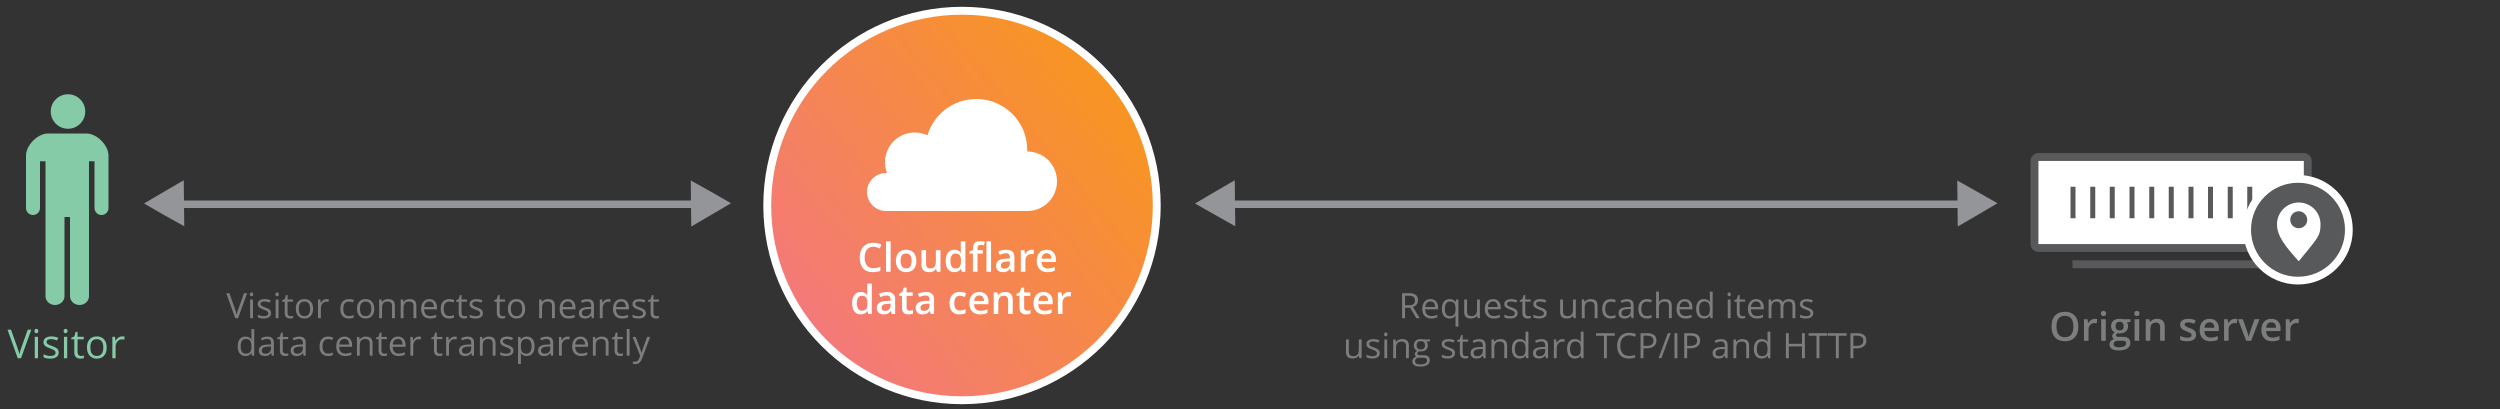 <svg xmlns="http://www.w3.org/2000/svg" xmlns:xlink="http://www.w3.org/1999/xlink" viewBox="0 0 1000 163.6"><rect x="0" y="0" width="1000" height="163.6" fill="#333333" stroke="none"/><path fill="#939598" d="M276.4 81.4l-.1-9.2 8.1 4.5 8 4.6-8 4.7-7.9 4.6z"/><path fill="none" stroke="#939598" stroke-width="3" stroke-miterlimit="10" d="M487.1 81.7h302.1"/><path fill="#939598" d="M783 81.4l-.1-9.2 8 4.5 8.1 4.6-8 4.7-7.9 4.6zM494 81.3l.1 9.2-8-4.5-8.1-4.6 8-4.7 7.9-4.6z"/><g stroke="#58595b" stroke-miterlimit="10"><path d="M921.6 99.2H815.3c-.8 0-1.5-.7-1.5-1.5V64.3c0-.8.7-1.5 1.5-1.5h106.3c.8 0 1.5.7 1.5 1.5v33.4c0 .8-.7 1.5-1.5 1.5z" fill="#fff" stroke-width="3.149"/><g fill="none" stroke-width="2"><path d="M860.7 74.7v12.6M868.5 74.7v12.6M876.4 74.7v12.6M884.2 74.7v12.6M829.2 74.7v12.6M837.1 74.7v12.6M844.9 74.7v12.6M852.8 74.7v12.6M892.1 74.7v12.6M899.9 74.7v12.6M907.8 74.7v12.6"/></g><path fill="none" stroke-width="3.149" d="M829 105.7h78.7"/></g><circle cx="919.2" cy="91.9" r="21.9" fill="#fff"/><circle cx="919.2" cy="91.9" r="18.8" fill="#58595b"/><defs><path id="a" d="M910.8 81h17.4v23.5h-17.4z"/></defs><clipPath id="b"><use xlink:href="#a" overflow="visible"/></clipPath><path d="M919.5 81c-4.8 0-8.7 3.9-8.7 8.7s3.4 8.9 8.7 14.8c7.7-9.5 8.7-10 8.7-14.8s-3.9-8.7-8.7-8.7" clip-path="url(#b)" fill="#fff"/><defs><path id="c" d="M910.8 81h17.4v23.5h-17.4z"/></defs><clipPath id="d"><use xlink:href="#c" overflow="visible"/></clipPath><path d="M922.9 87.9c0 1.9-1.5 3.4-3.4 3.4s-3.4-1.5-3.4-3.4 1.5-3.4 3.4-3.4c1.8 0 3.4 1.6 3.4 3.4" clip-path="url(#d)" fill="#58595b"/><path fill="#939598" d="M73.6 81.3l.1 9.2-8.1-4.5-8-4.6 8-4.7 7.9-4.6z"/><g fill="#7c7d7d"><path d="M831.318 130.603c0 1.859-.465 3.305-1.395 4.336s-2.246 1.547-3.949 1.547c-1.725 0-3.049-.512-3.973-1.535-.925-1.023-1.387-2.478-1.387-4.363s.465-3.333 1.395-4.344 2.256-1.516 3.98-1.516c1.697 0 3.01.513 3.938 1.539.927 1.026 1.391 2.471 1.391 4.336zm-8.718 0c0 1.406.283 2.473.852 3.199.567.727 1.408 1.09 2.523 1.09 1.109 0 1.946-.359 2.512-1.078.564-.719.848-1.789.848-3.211 0-1.401-.28-2.464-.84-3.188-.561-.724-1.395-1.086-2.504-1.086-1.12 0-1.965.362-2.535 1.086s-.856 1.786-.856 3.188zM837.959 127.532c.369 0 .674.026.914.078l-.18 1.711a3.498 3.498 0 0 0-.812-.094c-.734 0-1.33.239-1.785.719-.456.479-.684 1.102-.684 1.867v4.516h-1.836v-8.641h1.438l.242 1.523h.094c.286-.516.66-.925 1.121-1.227s.957-.452 1.488-.452zM840.365 125.399c0-.328.09-.581.27-.758s.436-.266.77-.266c.322 0 .574.089.754.266s.27.43.27.758c0 .312-.09.559-.27.738s-.432.27-.754.27c-.334 0-.59-.09-.77-.27s-.27-.425-.27-.738zm1.946 10.93h-1.836v-8.641h1.836v8.641zM852.232 127.688v1.008l-1.477.273c.135.183.247.406.336.672.088.266.133.547.133.844 0 .891-.308 1.591-.922 2.102-.615.511-1.461.766-2.539.766a4.18 4.18 0 0 1-.75-.062c-.396.245-.594.531-.594.859 0 .198.092.347.277.445.185.099.524.148 1.02.148h1.508c.953 0 1.677.203 2.172.609.494.406.742.992.742 1.758 0 .979-.404 1.734-1.211 2.266-.808.531-1.975.797-3.5.797-1.178 0-2.076-.208-2.695-.625-.62-.417-.93-1.011-.93-1.781 0-.531.168-.978.504-1.34s.806-.613 1.41-.754a1.37 1.37 0 0 1-.605-.504 1.27 1.27 0 0 1-.238-.73c0-.323.091-.597.273-.82.182-.224.453-.445.812-.664a2.403 2.403 0 0 1-1.09-.941c-.279-.435-.418-.944-.418-1.527 0-.938.295-1.664.887-2.18.591-.516 1.434-.773 2.527-.773.244 0 .501.017.77.051.268.034.47.069.605.105h2.993v-.002zm-6.789 9.985c0 .396.178.7.535.914.356.214.857.32 1.504.32 1 0 1.744-.144 2.234-.43.489-.286.734-.667.734-1.141 0-.375-.135-.642-.402-.801-.269-.159-.768-.238-1.496-.238h-1.391c-.526 0-.944.124-1.254.371-.309.248-.464.583-.464 1.005zm.789-7.188c0 .542.139.958.418 1.25.278.292.678.438 1.199.438 1.062 0 1.594-.567 1.594-1.703 0-.562-.132-.996-.395-1.301-.264-.305-.663-.457-1.199-.457-.531 0-.934.151-1.207.453s-.41.742-.41 1.32zM853.725 125.399c0-.328.09-.581.27-.758s.436-.266.77-.266c.322 0 .574.089.754.266s.27.43.27.758c0 .312-.09.559-.27.738s-.432.27-.754.27c-.334 0-.59-.09-.77-.27s-.27-.425-.27-.738zm1.945 10.93h-1.836v-8.641h1.836v8.641zM865.896 136.329h-1.844v-5.312c0-.667-.135-1.164-.402-1.492-.269-.328-.694-.492-1.277-.492-.776 0-1.344.229-1.703.688s-.539 1.227-.539 2.305v4.305h-1.836v-8.641h1.438l.258 1.133h.094c.26-.411.63-.729 1.109-.953s1.01-.336 1.594-.336c2.072 0 3.109 1.055 3.109 3.164v5.631h-.001zM878.412 133.868c0 .844-.308 1.491-.922 1.941-.615.45-1.495.676-2.641.676-1.151 0-2.076-.175-2.773-.523v-1.586c1.016.469 1.961.703 2.836.703 1.13 0 1.695-.341 1.695-1.023 0-.219-.062-.401-.188-.547s-.331-.297-.617-.453a10.846 10.846 0 0 0-1.195-.531c-.995-.386-1.668-.771-2.02-1.156s-.527-.886-.527-1.5c0-.739.298-1.313.895-1.723.596-.409 1.407-.613 2.434-.613 1.016 0 1.977.206 2.883.617l-.594 1.383c-.933-.386-1.717-.578-2.352-.578-.969 0-1.453.276-1.453.828 0 .271.126.5.379.688.252.188.803.445 1.652.773.713.276 1.231.528 1.555.758.322.229.562.493.719.793s.234.656.234 1.073zM884.17 136.485c-1.344 0-2.395-.392-3.152-1.176s-1.137-1.863-1.137-3.238c0-1.411.352-2.521 1.055-3.328s1.669-1.211 2.898-1.211c1.141 0 2.041.347 2.703 1.039.661.692.992 1.646.992 2.859v.992h-5.758c.025.839.252 1.483.68 1.934.427.45 1.028.676 1.805.676.51 0 .985-.048 1.426-.145a7.631 7.631 0 0 0 1.418-.48v1.492a5.64 5.64 0 0 1-1.359.453 8.32 8.32 0 0 1-1.571.133zm-.336-7.562c-.584 0-1.051.185-1.402.555s-.562.909-.629 1.617h3.922c-.011-.714-.183-1.254-.516-1.621-.334-.368-.792-.551-1.375-.551zM893.998 127.532c.369 0 .674.026.914.078l-.18 1.711a3.498 3.498 0 0 0-.812-.094c-.734 0-1.33.239-1.785.719-.456.479-.684 1.102-.684 1.867v4.516h-1.836v-8.641h1.438l.242 1.523h.094c.286-.516.66-.925 1.121-1.227s.957-.452 1.488-.452zM898.482 136.329l-3.281-8.641h1.938l1.758 5.023c.302.844.484 1.526.547 2.047h.062c.047-.375.229-1.058.547-2.047l1.758-5.023h1.953l-3.297 8.641h-1.985zM908.85 136.485c-1.344 0-2.395-.392-3.152-1.176s-1.137-1.863-1.137-3.238c0-1.411.352-2.521 1.055-3.328s1.669-1.211 2.898-1.211c1.141 0 2.041.347 2.703 1.039.661.692.992 1.646.992 2.859v.992h-5.758c.025.839.252 1.483.68 1.934.427.45 1.028.676 1.805.676.51 0 .985-.048 1.426-.145a7.631 7.631 0 0 0 1.418-.48v1.492a5.64 5.64 0 0 1-1.359.453 8.32 8.32 0 0 1-1.571.133zm-.336-7.562c-.584 0-1.051.185-1.402.555s-.562.909-.629 1.617h3.922c-.011-.714-.183-1.254-.516-1.621-.334-.368-.792-.551-1.375-.551zM918.678 127.532c.369 0 .674.026.914.078l-.18 1.711a3.498 3.498 0 0 0-.812-.094c-.734 0-1.33.239-1.785.719-.456.479-.684 1.102-.684 1.867v4.516h-1.836v-8.641h1.438l.242 1.523h.094c.286-.516.66-.925 1.121-1.227s.956-.452 1.488-.452z"/></g><path fill="none" stroke="#939598" stroke-width="3" stroke-miterlimit="10" d="M69.6 81.7h216.2"/><g><linearGradient id="e" gradientUnits="userSpaceOnUse" x1="325.124" y1="1112.274" x2="444.476" y2="1012.126" gradientTransform="translate(0 -980)"><stop offset="0" stop-color="#f3797a"/><stop offset="1" stop-color="#f89521"/></linearGradient><circle cx="384.8" cy="82.2" r="77.9" fill="url(#e)" stroke="#fff" stroke-width="3.149" stroke-miterlimit="10"/><g fill="#fff"><path d="M349.328 98.713c-1.073 0-1.917.38-2.531 1.141-.615.761-.922 1.81-.922 3.148 0 1.401.295 2.461.887 3.18.591.719 1.446 1.078 2.566 1.078.484 0 .953-.048 1.406-.145s.924-.22 1.414-.371v1.602c-.896.339-1.912.508-3.047.508-1.672 0-2.956-.507-3.852-1.52-.896-1.013-1.344-2.462-1.344-4.348 0-1.188.217-2.227.652-3.117.435-.891 1.063-1.573 1.887-2.047.823-.474 1.789-.711 2.898-.711 1.167 0 2.245.245 3.234.734l-.672 1.555c-.386-.183-.793-.343-1.223-.48s-.879-.207-1.353-.207zM356.25 108.697h-1.836V96.541h1.836v12.156zM366.539 104.361c0 1.411-.362 2.513-1.086 3.305s-1.732 1.188-3.023 1.188c-.808 0-1.521-.183-2.141-.547s-1.097-.888-1.43-1.57c-.333-.683-.5-1.474-.5-2.375 0-1.401.359-2.495 1.078-3.281s1.731-1.18 3.039-1.18c1.25 0 2.239.402 2.969 1.207.729.804 1.094 1.889 1.094 3.253zm-6.289 0c0 1.995.737 2.992 2.211 2.992 1.458 0 2.188-.997 2.188-2.992 0-1.974-.734-2.961-2.203-2.961-.771 0-1.33.255-1.676.766-.347.511-.52 1.242-.52 2.195zM374.742 108.697l-.258-1.133h-.094a2.605 2.605 0 0 1-1.09.945c-.472.229-1.009.344-1.613.344-1.047 0-1.828-.261-2.344-.781s-.773-1.31-.773-2.367v-5.648h1.852v5.328c0 .661.135 1.157.406 1.488s.695.496 1.273.496c.771 0 1.337-.23 1.699-.691s.543-1.233.543-2.316v-4.305h1.844v8.641l-1.445-.001zM381.719 108.854c-1.078 0-1.919-.391-2.523-1.172s-.906-1.878-.906-3.289c0-1.417.306-2.52.918-3.309s1.459-1.184 2.543-1.184c1.135 0 2 .419 2.594 1.258h.094c-.089-.62-.133-1.109-.133-1.469v-3.148h1.844v12.156h-1.438l-.32-1.133h-.086c-.59.86-1.452 1.29-2.587 1.29zm.492-1.485c.755 0 1.305-.212 1.648-.637s.521-1.113.531-2.066v-.258c0-1.089-.177-1.862-.531-2.32s-.909-.688-1.664-.688c-.646 0-1.144.262-1.492.785-.349.523-.523 1.27-.523 2.238 0 .958.169 1.688.508 2.191.338.504.846.755 1.523.755zM393.109 101.447H391v7.25h-1.844v-7.25h-1.422v-.859l1.422-.562v-.562c0-1.021.239-1.777.719-2.27.479-.492 1.211-.738 2.195-.738.646 0 1.281.106 1.906.32l-.484 1.391a4.23 4.23 0 0 0-1.297-.219c-.417 0-.72.129-.91.387s-.285.645-.285 1.16v.562h2.109v1.39zm3.305 7.25h-1.836V96.541h1.836v12.156zM404.453 108.697l-.367-1.203h-.062c-.417.526-.836.884-1.258 1.074s-.964.285-1.625.285c-.849 0-1.512-.229-1.988-.688s-.715-1.106-.715-1.945c0-.891.331-1.562.992-2.016.661-.453 1.669-.7 3.023-.742l1.492-.047v-.461c0-.552-.129-.965-.387-1.238s-.658-.41-1.199-.41c-.443 0-.867.065-1.273.195s-.797.284-1.172.461l-.594-1.312a6.391 6.391 0 0 1 1.539-.559 7.054 7.054 0 0 1 1.578-.191c1.099 0 1.928.239 2.488.719.56.479.84 1.231.84 2.258v5.82h-1.312zm-2.734-1.25c.667 0 1.202-.187 1.605-.559s.605-.895.605-1.566v-.75l-1.109.047c-.865.031-1.494.176-1.887.434-.394.258-.59.652-.59 1.184 0 .386.114.684.344.895.23.21.573.315 1.032.315zM412.711 99.9c.37 0 .674.026.914.078l-.18 1.711a3.498 3.498 0 0 0-.812-.094c-.734 0-1.33.239-1.785.719-.456.479-.684 1.102-.684 1.867v4.516h-1.836v-8.641h1.438l.242 1.523h.094c.286-.516.66-.925 1.121-1.227s.957-.452 1.488-.452zM419 108.854c-1.344 0-2.395-.392-3.152-1.176s-1.137-1.863-1.137-3.238c0-1.411.352-2.521 1.055-3.328s1.669-1.211 2.898-1.211c1.141 0 2.042.347 2.703 1.039s.992 1.646.992 2.859v.992h-5.758c.026.839.252 1.483.68 1.934.427.45 1.028.676 1.805.676.51 0 .985-.048 1.426-.145.44-.097.913-.257 1.418-.48v1.492a5.64 5.64 0 0 1-1.359.453 8.313 8.313 0 0 1-1.571.133zm-.336-7.563c-.583 0-1.051.185-1.402.555s-.562.909-.629 1.617h3.922c-.011-.714-.183-1.254-.516-1.621s-.792-.551-1.375-.551z"/></g><g fill="#fff"><path d="M344.288 125.753c-1.078 0-1.919-.391-2.523-1.172s-.906-1.878-.906-3.289c0-1.417.306-2.52.918-3.309s1.459-1.184 2.543-1.184c1.135 0 2 .419 2.594 1.258h.094c-.089-.62-.133-1.109-.133-1.469v-3.148h1.844v12.156h-1.438l-.32-1.133h-.086c-.59.86-1.452 1.29-2.587 1.29zm.492-1.484c.755 0 1.305-.212 1.648-.637s.521-1.113.531-2.066v-.258c0-1.089-.177-1.862-.531-2.32s-.909-.688-1.664-.688c-.646 0-1.144.262-1.492.785-.349.523-.523 1.27-.523 2.238 0 .958.169 1.688.508 2.191.338.504.846.755 1.523.755zM356.749 125.597l-.367-1.203h-.062c-.417.526-.836.884-1.258 1.074s-.964.285-1.625.285c-.849 0-1.512-.229-1.988-.688s-.715-1.106-.715-1.945c0-.891.331-1.562.992-2.016.661-.453 1.669-.7 3.023-.742l1.492-.047v-.461c0-.552-.129-.965-.387-1.238s-.658-.41-1.199-.41c-.443 0-.867.065-1.273.195s-.797.284-1.172.461l-.594-1.312a6.391 6.391 0 0 1 1.539-.559 7.054 7.054 0 0 1 1.578-.191c1.099 0 1.928.239 2.488.719.56.479.84 1.231.84 2.258v5.82h-1.312zm-2.735-1.25c.667 0 1.202-.187 1.605-.559s.605-.895.605-1.566v-.75l-1.109.047c-.865.031-1.494.176-1.887.434-.394.258-.59.652-.59 1.184 0 .386.114.684.344.895.23.209.574.315 1.032.315zM363.842 124.269c.448 0 .896-.07 1.344-.211v1.383c-.203.089-.465.163-.785.223s-.652.09-.996.09c-1.74 0-2.609-.917-2.609-2.75v-4.656h-1.18v-.812l1.266-.672.625-1.828h1.133v1.922h2.461v1.391h-2.461v4.625c0 .442.11.77.332.98.22.209.511.315.87.315zM372.319 125.597l-.367-1.203h-.062c-.417.526-.836.884-1.258 1.074s-.964.285-1.625.285c-.849 0-1.512-.229-1.988-.688s-.715-1.106-.715-1.945c0-.891.331-1.562.992-2.016.661-.453 1.669-.7 3.023-.742l1.492-.047v-.461c0-.552-.129-.965-.387-1.238s-.658-.41-1.199-.41c-.443 0-.867.065-1.273.195s-.797.284-1.172.461l-.594-1.312a6.391 6.391 0 0 1 1.539-.559 7.054 7.054 0 0 1 1.578-.191c1.099 0 1.928.239 2.488.719.56.479.84 1.231.84 2.258v5.82h-1.312zm-2.735-1.25c.667 0 1.202-.187 1.605-.559s.605-.895.605-1.566v-.75l-1.109.047c-.865.031-1.494.176-1.887.434-.394.258-.59.652-.59 1.184 0 .386.114.684.344.895.23.209.574.315 1.032.315zM383.834 125.753c-1.308 0-2.301-.382-2.98-1.145s-1.02-1.858-1.02-3.285c0-1.453.355-2.57 1.066-3.352s1.738-1.172 3.082-1.172c.911 0 1.731.169 2.461.508l-.555 1.477c-.776-.302-1.417-.453-1.922-.453-1.495 0-2.242.992-2.242 2.977 0 .969.186 1.696.559 2.184.372.487.918.73 1.637.73.817 0 1.591-.203 2.32-.609v1.602a3.64 3.64 0 0 1-1.051.414 6.386 6.386 0 0 1-1.355.124zM392.045 125.753c-1.344 0-2.395-.392-3.152-1.176s-1.137-1.863-1.137-3.238c0-1.411.352-2.521 1.055-3.328s1.669-1.211 2.898-1.211c1.141 0 2.042.347 2.703 1.039s.992 1.646.992 2.859v.992h-5.758c.026.839.252 1.483.68 1.934.427.45 1.028.676 1.805.676.51 0 .985-.048 1.426-.145.44-.097.913-.257 1.418-.48v1.492a5.64 5.64 0 0 1-1.359.453 8.306 8.306 0 0 1-1.571.133zm-.336-7.563c-.583 0-1.051.185-1.402.555s-.562.909-.629 1.617h3.922c-.011-.714-.183-1.254-.516-1.621s-.792-.551-1.375-.551zM405.092 125.597h-1.844v-5.312c0-.667-.134-1.164-.402-1.492-.269-.328-.694-.492-1.277-.492-.776 0-1.344.229-1.703.688s-.539 1.227-.539 2.305v4.305h-1.836v-8.641h1.438l.258 1.133h.094c.26-.411.63-.729 1.109-.953a3.716 3.716 0 0 1 1.594-.336c2.073 0 3.109 1.055 3.109 3.164l-.001 5.631zM410.866 124.269c.448 0 .896-.07 1.344-.211v1.383c-.203.089-.465.163-.785.223s-.652.09-.996.09c-1.74 0-2.609-.917-2.609-2.75v-4.656h-1.18v-.812l1.266-.672.625-1.828h1.133v1.922h2.461v1.391h-2.461v4.625c0 .442.11.77.332.98.22.209.51.315.87.315zM417.709 125.753c-1.344 0-2.395-.392-3.152-1.176s-1.137-1.863-1.137-3.238c0-1.411.352-2.521 1.055-3.328s1.669-1.211 2.898-1.211c1.141 0 2.042.347 2.703 1.039s.992 1.646.992 2.859v.992h-5.758c.026.839.252 1.483.68 1.934.427.45 1.028.676 1.805.676.51 0 .985-.048 1.426-.145.44-.097.913-.257 1.418-.48v1.492a5.64 5.64 0 0 1-1.359.453 8.306 8.306 0 0 1-1.571.133zm-.335-7.563c-.583 0-1.051.185-1.402.555s-.562.909-.629 1.617h3.922c-.011-.714-.183-1.254-.516-1.621-.334-.367-.792-.551-1.375-.551zM427.538 116.8c.37 0 .674.026.914.078l-.18 1.711a3.498 3.498 0 0 0-.812-.094c-.734 0-1.33.239-1.785.719-.456.479-.684 1.102-.684 1.867v4.516h-1.836v-8.641h1.438l.242 1.523h.094c.286-.516.66-.925 1.121-1.227s.956-.452 1.488-.452z"/></g><path d="M410.9 84.4c6.6 0 11.9-5.3 11.9-11.9s-5.3-11.9-11.9-11.9V60c0-11.3-9.1-20.4-20.4-20.4-9.2 0-17 6.1-19.5 14.5-1.5-.7-3.3-1.1-5.1-1.1-6.6 0-11.9 5.3-11.9 11.9 0 1.5.3 3 .8 4.3h-.4c-4.2 0-7.6 3.4-7.6 7.6s3.4 7.6 7.6 7.6h56.5z" fill="#fff"/></g><g fill="#7c7d7d"><path d="M97.597 117.273h1.251l-3.603 9.994h-1.148l-3.582-9.994h1.23l2.297 6.467c.264.743.474 1.465.629 2.167.164-.738.378-1.475.643-2.208l2.283-6.426zM99.956 117.745c0-.26.064-.45.191-.571a.671.671 0 0 1 .479-.181c.182 0 .339.062.472.185s.198.312.198.567-.066.445-.198.571a.664.664 0 0 1-.472.188.655.655 0 0 1-.479-.188c-.127-.126-.191-.316-.191-.571zm1.23 9.523h-1.135v-7.492h1.135v7.492zM108.425 125.224c0 .697-.26 1.235-.779 1.613s-1.249.567-2.188.567c-.994 0-1.768-.157-2.324-.472v-1.053c.36.183.746.326 1.159.431s.81.157 1.193.157c.592 0 1.048-.095 1.367-.284.319-.188.479-.477.479-.864 0-.292-.126-.541-.379-.749-.253-.207-.746-.452-1.48-.734-.697-.26-1.193-.486-1.487-.68s-.513-.414-.656-.66-.215-.54-.215-.882c0-.61.249-1.093.745-1.446.497-.353 1.178-.529 2.044-.529a5.98 5.98 0 0 1 2.365.492l-.403.923c-.752-.31-1.433-.465-2.044-.465-.538 0-.943.084-1.217.253s-.41.401-.41.697c0 .2.051.371.154.513s.268.275.496.403.666.312 1.312.554c.889.323 1.489.649 1.801.978s.467.74.467 1.237zM110.175 117.745c0-.26.064-.45.191-.571a.671.671 0 0 1 .479-.181c.182 0 .339.062.472.185s.198.312.198.567-.066.445-.198.571a.664.664 0 0 1-.472.188.655.655 0 0 1-.479-.188c-.127-.126-.191-.316-.191-.571zm1.231 9.523h-1.135v-7.492h1.135v7.492zM116.232 126.468c.201 0 .394-.015.581-.044.187-.03.335-.061.444-.093v.868a2.02 2.02 0 0 1-.543.146 4.061 4.061 0 0 1-.646.059c-1.449 0-2.174-.764-2.174-2.29v-4.457h-1.073v-.547l1.073-.472.479-1.6h.656v1.736h2.174v.882h-2.174v4.409c0 .451.107.798.321 1.039s.508.364.882.364zM125.221 123.515c0 1.222-.308 2.175-.923 2.86-.615.687-1.465 1.029-2.55 1.029-.67 0-1.265-.157-1.784-.472s-.92-.766-1.203-1.354-.424-1.276-.424-2.064c0-1.222.305-2.173.916-2.854s1.458-1.021 2.543-1.021c1.048 0 1.881.349 2.499 1.046s.926 1.64.926 2.83zm-5.708 0c0 .957.191 1.687.574 2.188s.946.752 1.688.752 1.307-.249 1.692-.749c.385-.498.578-1.229.578-2.19 0-.952-.192-1.676-.578-2.171-.385-.494-.954-.741-1.706-.741-.743 0-1.303.244-1.682.731s-.566 1.214-.566 2.18zM130.628 119.639c.333 0 .631.027.896.082l-.157 1.053a3.89 3.89 0 0 0-.82-.103c-.606 0-1.125.246-1.555.738s-.646 1.105-.646 1.839v4.02h-1.135v-7.492h.937l.13 1.388h.055c.278-.487.613-.863 1.005-1.128s.821-.397 1.29-.397zM139.556 127.404c-1.084 0-1.924-.334-2.519-1.002-.595-.667-.892-1.611-.892-2.833 0-1.253.302-2.222.906-2.905s1.464-1.025 2.581-1.025c.36 0 .72.039 1.08.116s.643.169.848.273l-.349.964a5.228 5.228 0 0 0-.82-.25 3.728 3.728 0 0 0-.786-.099c-1.522 0-2.283.971-2.283 2.912 0 .921.186 1.627.557 2.119s.922.738 1.651.738c.625 0 1.265-.135 1.921-.403v1.005c-.503.26-1.134.39-1.895.39zM149.694 123.515c0 1.222-.308 2.175-.923 2.86-.615.687-1.465 1.029-2.55 1.029-.67 0-1.265-.157-1.784-.472s-.92-.766-1.203-1.354-.424-1.276-.424-2.064c0-1.222.305-2.173.916-2.854s1.458-1.021 2.543-1.021c1.048 0 1.881.349 2.499 1.046s.926 1.64.926 2.83zm-5.708 0c0 .957.191 1.687.574 2.188s.946.752 1.688.752 1.307-.249 1.692-.749c.385-.498.578-1.229.578-2.19 0-.952-.192-1.676-.578-2.171-.385-.494-.954-.741-1.706-.741-.743 0-1.303.244-1.682.731s-.566 1.214-.566 2.18zM156.81 127.268v-4.847c0-.61-.139-1.066-.417-1.367s-.713-.451-1.306-.451c-.784 0-1.358.212-1.723.636s-.547 1.123-.547 2.099v3.931h-1.135v-7.492h.923l.185 1.025h.055c.232-.369.558-.655.978-.857a3.171 3.171 0 0 1 1.401-.305c.902 0 1.582.218 2.037.652.456.436.684 1.132.684 2.089v4.888h-1.135v-.001zM165.403 127.268v-4.847c0-.61-.139-1.066-.417-1.367s-.713-.451-1.306-.451c-.784 0-1.358.212-1.723.636s-.547 1.123-.547 2.099v3.931h-1.135v-7.492h.923l.185 1.025h.055c.232-.369.558-.655.978-.857a3.171 3.171 0 0 1 1.401-.305c.902 0 1.582.218 2.037.652.456.436.684 1.132.684 2.089v4.888h-1.135v-.001zM172.034 127.404c-1.107 0-1.981-.337-2.622-1.012s-.96-1.611-.96-2.81c0-1.208.297-2.167.892-2.878s1.394-1.066 2.396-1.066c.939 0 1.682.309 2.229.926.547.618.82 1.433.82 2.444v.718h-5.161c.023.88.245 1.547.667 2.003s1.015.684 1.781.684c.807 0 1.604-.169 2.393-.506v1.012c-.401.173-.78.298-1.138.372-.36.076-.791.113-1.297.113zm-.308-6.815c-.602 0-1.081.196-1.439.588s-.568.935-.632 1.627h3.917c0-.716-.16-1.264-.479-1.644-.319-.381-.775-.571-1.367-.571zM179.717 127.404c-1.084 0-1.924-.334-2.519-1.002-.595-.667-.892-1.611-.892-2.833 0-1.253.302-2.222.906-2.905s1.464-1.025 2.581-1.025c.36 0 .72.039 1.08.116s.643.169.848.273l-.349.964a5.228 5.228 0 0 0-.82-.25 3.728 3.728 0 0 0-.786-.099c-1.522 0-2.283.971-2.283 2.912 0 .921.186 1.627.557 2.119s.922.738 1.651.738c.625 0 1.265-.135 1.921-.403v1.005c-.503.26-1.133.39-1.895.39zM185.808 126.468c.201 0 .394-.015.581-.044.187-.03.335-.061.444-.093v.868a2.02 2.02 0 0 1-.543.146 4.061 4.061 0 0 1-.646.059c-1.449 0-2.174-.764-2.174-2.29v-4.457h-1.073v-.547l1.073-.472.479-1.6h.656v1.736h2.174v.882h-2.174v4.409c0 .451.107.798.321 1.039s.509.364.882.364zM193.164 125.224c0 .697-.26 1.235-.779 1.613s-1.249.567-2.188.567c-.994 0-1.768-.157-2.324-.472v-1.053c.36.183.746.326 1.159.431s.81.157 1.193.157c.592 0 1.048-.095 1.367-.284.319-.188.479-.477.479-.864 0-.292-.126-.541-.379-.749-.253-.207-.746-.452-1.48-.734-.697-.26-1.193-.486-1.487-.68s-.513-.414-.656-.66-.215-.54-.215-.882c0-.61.249-1.093.745-1.446.497-.353 1.178-.529 2.044-.529a5.98 5.98 0 0 1 2.365.492l-.403.923c-.752-.31-1.433-.465-2.044-.465-.538 0-.943.084-1.217.253s-.41.401-.41.697c0 .2.051.371.154.513s.268.275.496.403.666.312 1.312.554c.889.323 1.489.649 1.801.978s.467.74.467 1.237zM201.066 126.468c.201 0 .394-.015.581-.044.187-.03.335-.061.444-.093v.868a2.02 2.02 0 0 1-.543.146 4.061 4.061 0 0 1-.646.059c-1.449 0-2.174-.764-2.174-2.29v-4.457h-1.073v-.547l1.073-.472.479-1.6h.656v1.736h2.174v.882h-2.174v4.409c0 .451.107.798.321 1.039s.508.364.882.364zM210.055 123.515c0 1.222-.308 2.175-.923 2.86-.615.687-1.465 1.029-2.55 1.029-.67 0-1.265-.157-1.784-.472s-.92-.766-1.203-1.354-.424-1.276-.424-2.064c0-1.222.305-2.173.916-2.854s1.458-1.021 2.543-1.021c1.048 0 1.881.349 2.499 1.046s.926 1.64.926 2.83zm-5.708 0c0 .957.191 1.687.574 2.188s.946.752 1.688.752 1.307-.249 1.692-.749c.385-.498.578-1.229.578-2.19 0-.952-.192-1.676-.578-2.171-.385-.494-.954-.741-1.706-.741-.743 0-1.303.244-1.682.731s-.566 1.214-.566 2.18zM220.808 127.268v-4.847c0-.61-.139-1.066-.417-1.367s-.713-.451-1.306-.451c-.784 0-1.358.212-1.723.636s-.547 1.123-.547 2.099v3.931h-1.135v-7.492h.923l.185 1.025h.055c.232-.369.558-.655.978-.857a3.171 3.171 0 0 1 1.401-.305c.902 0 1.582.218 2.037.652.456.436.684 1.132.684 2.089v4.888h-1.135v-.001zM227.439 127.404c-1.107 0-1.981-.337-2.622-1.012s-.96-1.611-.96-2.81c0-1.208.297-2.167.892-2.878s1.394-1.066 2.396-1.066c.939 0 1.682.309 2.229.926.547.618.82 1.433.82 2.444v.718h-5.161c.023.88.245 1.547.667 2.003s1.015.684 1.781.684c.807 0 1.604-.169 2.393-.506v1.012c-.401.173-.78.298-1.138.372-.36.076-.791.113-1.297.113zm-.308-6.815c-.602 0-1.081.196-1.439.588s-.568.935-.632 1.627h3.917c0-.716-.16-1.264-.479-1.644-.318-.381-.774-.571-1.367-.571zM236.736 127.268l-.226-1.066h-.055c-.374.47-.746.787-1.118.953-.372.167-.835.25-1.391.25-.743 0-1.325-.191-1.747-.574s-.632-.928-.632-1.634c0-1.513 1.21-2.306 3.63-2.379l1.271-.041v-.465c0-.588-.126-1.022-.379-1.302-.253-.281-.657-.421-1.213-.421-.625 0-1.331.191-2.119.574l-.349-.868c.369-.2.773-.357 1.213-.472s.881-.171 1.323-.171c.893 0 1.555.198 1.986.595s.646 1.032.646 1.907v5.113l-.84.001zm-2.564-.8c.707 0 1.261-.193 1.665-.581s.605-.93.605-1.627v-.677l-1.135.048c-.902.032-1.553.172-1.952.42-.399.249-.598.635-.598 1.159 0 .41.124.723.373.937s.596.321 1.042.321zM243.333 119.639c.333 0 .631.027.896.082l-.157 1.053a3.89 3.89 0 0 0-.82-.103c-.606 0-1.125.246-1.555.738s-.646 1.105-.646 1.839v4.02h-1.135v-7.492h.937l.13 1.388h.055c.278-.487.613-.863 1.005-1.128s.82-.397 1.29-.397zM248.794 127.404c-1.107 0-1.981-.337-2.622-1.012s-.96-1.611-.96-2.81c0-1.208.297-2.167.892-2.878s1.394-1.066 2.396-1.066c.939 0 1.682.309 2.229.926.547.618.82 1.433.82 2.444v.718h-5.161c.023.88.245 1.547.667 2.003s1.015.684 1.781.684c.807 0 1.604-.169 2.393-.506v1.012c-.401.173-.78.298-1.138.372a6.361 6.361 0 0 1-1.297.113zm-.307-6.815c-.602 0-1.081.196-1.439.588s-.568.935-.632 1.627h3.917c0-.716-.16-1.264-.479-1.644-.319-.381-.775-.571-1.367-.571zM258.317 125.224c0 .697-.26 1.235-.779 1.613s-1.249.567-2.188.567c-.994 0-1.768-.157-2.324-.472v-1.053c.36.183.746.326 1.159.431s.81.157 1.193.157c.592 0 1.048-.095 1.367-.284.319-.188.479-.477.479-.864 0-.292-.126-.541-.379-.749-.253-.207-.746-.452-1.48-.734-.697-.26-1.193-.486-1.487-.68s-.513-.414-.656-.66-.215-.54-.215-.882c0-.61.249-1.093.745-1.446.497-.353 1.178-.529 2.044-.529a5.98 5.98 0 0 1 2.365.492l-.403.923c-.752-.31-1.433-.465-2.044-.465-.538 0-.943.084-1.217.253s-.41.401-.41.697c0 .2.051.371.154.513s.268.275.496.403.666.312 1.312.554c.889.323 1.489.649 1.801.978s.467.74.467 1.237zM262.583 126.468c.201 0 .394-.015.581-.044.187-.03.335-.061.444-.093v.868a2.02 2.02 0 0 1-.543.146 4.061 4.061 0 0 1-.646.059c-1.449 0-2.174-.764-2.174-2.29v-4.457h-1.073v-.547l1.073-.472.479-1.6h.656v1.736h2.174v.882h-2.174v4.409c0 .451.107.798.321 1.039s.508.364.882.364z"/></g><g fill="#7c7d7d"><path d="M100.618 141.263h-.062c-.524.761-1.308 1.142-2.352 1.142-.98 0-1.742-.335-2.287-1.005s-.817-1.622-.817-2.857.273-2.194.82-2.878 1.308-1.025 2.283-1.025c1.016 0 1.795.369 2.338 1.107h.089l-.048-.54-.027-.526v-3.049h1.135v10.637h-.923l-.149-1.006zm-2.27.191c.775 0 1.336-.211 1.685-.632.349-.422.523-1.103.523-2.041v-.239c0-1.062-.177-1.819-.53-2.272-.353-.454-.917-.681-1.692-.681-.666 0-1.175.259-1.528.776s-.53 1.247-.53 2.19c0 .957.175 1.68.526 2.167s.867.732 1.546.732zM108.705 142.268l-.226-1.066h-.055c-.374.47-.746.787-1.118.953-.372.167-.835.25-1.391.25-.743 0-1.325-.191-1.747-.574s-.632-.928-.632-1.634c0-1.513 1.21-2.306 3.63-2.379l1.271-.041v-.465c0-.588-.126-1.022-.379-1.302-.253-.281-.657-.421-1.213-.421-.625 0-1.331.191-2.119.574l-.349-.868c.369-.2.773-.357 1.213-.472s.881-.171 1.323-.171c.893 0 1.555.198 1.986.595s.646 1.032.646 1.907v5.113l-.84.001zm-2.564-.8c.707 0 1.261-.193 1.665-.581s.605-.93.605-1.627v-.677l-1.135.048c-.902.032-1.553.172-1.952.42-.399.249-.598.635-.598 1.159 0 .41.124.723.373.937s.595.321 1.042.321zM114.303 141.468c.201 0 .394-.015.581-.044.187-.03.335-.061.444-.093v.868a2.02 2.02 0 0 1-.543.146 4.061 4.061 0 0 1-.646.059c-1.449 0-2.174-.764-2.174-2.29v-4.457h-1.073v-.547l1.073-.472.479-1.6h.656v1.736h2.174v.882H113.1v4.409c0 .451.107.798.321 1.039s.509.364.882.364zM121.433 142.268l-.226-1.066h-.055c-.374.47-.746.787-1.118.953-.372.167-.835.25-1.391.25-.743 0-1.325-.191-1.747-.574s-.632-.928-.632-1.634c0-1.513 1.21-2.306 3.63-2.379l1.271-.041v-.465c0-.588-.126-1.022-.379-1.302-.253-.281-.657-.421-1.213-.421-.625 0-1.331.191-2.119.574l-.349-.868c.369-.2.773-.357 1.213-.472s.881-.171 1.323-.171c.893 0 1.555.198 1.986.595s.646 1.032.646 1.907v5.113l-.84.001zm-2.563-.8c.707 0 1.261-.193 1.665-.581s.605-.93.605-1.627v-.677l-1.135.048c-.902.032-1.553.172-1.952.42-.399.249-.598.635-.598 1.159 0 .41.124.723.373.937s.595.321 1.042.321zM131.243 142.404c-1.084 0-1.924-.334-2.519-1.002-.595-.667-.892-1.611-.892-2.833 0-1.253.302-2.222.906-2.905s1.464-1.025 2.581-1.025c.36 0 .72.039 1.08.116s.643.169.848.273l-.349.964a5.228 5.228 0 0 0-.82-.25 3.728 3.728 0 0 0-.786-.099c-1.522 0-2.283.971-2.283 2.912 0 .921.186 1.627.557 2.119s.922.738 1.651.738c.625 0 1.265-.135 1.921-.403v1.005c-.503.26-1.134.39-1.895.39zM138.079 142.404c-1.107 0-1.981-.337-2.622-1.012s-.96-1.611-.96-2.81c0-1.208.297-2.167.892-2.878s1.394-1.066 2.396-1.066c.939 0 1.682.309 2.229.926.547.618.82 1.433.82 2.444v.718h-5.161c.023.88.245 1.547.667 2.003s1.015.684 1.781.684c.807 0 1.604-.169 2.393-.506v1.012c-.401.173-.78.298-1.138.372-.36.076-.792.113-1.297.113zm-.308-6.815c-.602 0-1.081.196-1.439.588s-.568.935-.632 1.627h3.917c0-.716-.16-1.264-.479-1.644-.319-.381-.775-.571-1.367-.571zM147.895 142.268v-4.847c0-.61-.139-1.066-.417-1.367s-.713-.451-1.306-.451c-.784 0-1.358.212-1.723.636s-.547 1.123-.547 2.099v3.931h-1.135v-7.492h.923l.185 1.025h.055c.232-.369.558-.655.978-.857a3.171 3.171 0 0 1 1.401-.305c.902 0 1.582.218 2.037.652.456.436.684 1.132.684 2.089v4.888l-1.135-.001zM153.781 141.468c.201 0 .394-.015.581-.044.187-.03.335-.061.444-.093v.868a2.02 2.02 0 0 1-.543.146 4.061 4.061 0 0 1-.646.059c-1.449 0-2.174-.764-2.174-2.29v-4.457h-1.073v-.547l1.073-.472.479-1.6h.656v1.736h2.174v.882h-2.174v4.409c0 .451.107.798.321 1.039s.508.364.882.364zM159.468 142.404c-1.107 0-1.981-.337-2.622-1.012s-.96-1.611-.96-2.81c0-1.208.297-2.167.892-2.878s1.394-1.066 2.396-1.066c.939 0 1.682.309 2.229.926.547.618.82 1.433.82 2.444v.718h-5.161c.023.88.245 1.547.667 2.003s1.015.684 1.781.684c.807 0 1.604-.169 2.393-.506v1.012c-.401.173-.78.298-1.138.372a6.361 6.361 0 0 1-1.297.113zm-.307-6.815c-.602 0-1.081.196-1.439.588s-.568.935-.632 1.627h3.917c0-.716-.16-1.264-.479-1.644-.319-.381-.775-.571-1.367-.571zM167.576 134.639c.333 0 .631.027.896.082l-.157 1.053a3.89 3.89 0 0 0-.82-.103c-.606 0-1.125.246-1.555.738s-.646 1.105-.646 1.839v4.02h-1.135v-7.492h.937l.13 1.388h.055c.278-.487.613-.863 1.005-1.128s.82-.397 1.29-.397zM175.929 141.468c.201 0 .394-.015.581-.044.187-.03.335-.061.444-.093v.868a2.02 2.02 0 0 1-.543.146 4.061 4.061 0 0 1-.646.059c-1.449 0-2.174-.764-2.174-2.29v-4.457h-1.073v-.547l1.073-.472.479-1.6h.656v1.736h2.174v.882h-2.174v4.409c0 .451.107.798.321 1.039s.509.364.882.364zM181.87 134.639c.333 0 .631.027.896.082l-.157 1.053a3.89 3.89 0 0 0-.82-.103c-.606 0-1.125.246-1.555.738s-.646 1.105-.646 1.839v4.02h-1.135v-7.492h.937l.13 1.388h.055c.278-.487.613-.863 1.005-1.128s.82-.397 1.29-.397zM188.774 142.268l-.226-1.066h-.055c-.374.47-.746.787-1.118.953-.372.167-.835.25-1.391.25-.743 0-1.325-.191-1.747-.574s-.632-.928-.632-1.634c0-1.513 1.21-2.306 3.63-2.379l1.271-.041v-.465c0-.588-.126-1.022-.379-1.302-.253-.281-.657-.421-1.213-.421-.625 0-1.331.191-2.119.574l-.349-.868c.369-.2.773-.357 1.213-.472s.881-.171 1.323-.171c.893 0 1.555.198 1.986.595s.646 1.032.646 1.907v5.113l-.84.001zm-2.564-.8c.707 0 1.261-.193 1.665-.581s.605-.93.605-1.627v-.677l-1.135.048c-.902.032-1.553.172-1.952.42-.399.249-.598.635-.598 1.159 0 .41.124.723.373.937s.596.321 1.042.321zM197.08 142.268v-4.847c0-.61-.139-1.066-.417-1.367s-.713-.451-1.306-.451c-.784 0-1.358.212-1.723.636s-.547 1.123-.547 2.099v3.931h-1.135v-7.492h.923l.185 1.025h.055c.232-.369.558-.655.978-.857a3.171 3.171 0 0 1 1.401-.305c.902 0 1.582.218 2.037.652.456.436.684 1.132.684 2.089v4.888l-1.135-.001zM205.378 140.224c0 .697-.26 1.235-.779 1.613s-1.249.567-2.188.567c-.994 0-1.768-.157-2.324-.472v-1.053c.36.183.746.326 1.159.431s.81.157 1.193.157c.592 0 1.048-.095 1.367-.284.319-.188.479-.477.479-.864 0-.292-.126-.541-.379-.749-.253-.207-.746-.452-1.48-.734-.697-.26-1.193-.486-1.487-.68s-.513-.414-.656-.66-.215-.54-.215-.882c0-.61.249-1.093.745-1.446.497-.353 1.178-.529 2.044-.529a5.98 5.98 0 0 1 2.365.492l-.403.923c-.752-.31-1.433-.465-2.044-.465-.538 0-.943.084-1.217.253s-.41.401-.41.697c0 .2.051.371.154.513s.268.275.496.403.666.312 1.312.554c.889.323 1.489.649 1.801.978s.467.74.467 1.237zM210.71 142.404c-.488 0-.933-.09-1.336-.27a2.519 2.519 0 0 1-1.015-.831h-.082c.055.438.082.853.082 1.244v3.083h-1.135v-10.855h.923l.157 1.025h.055c.292-.41.631-.706 1.019-.889s.832-.273 1.333-.273c.994 0 1.76.34 2.3 1.019s.81 1.632.81 2.857c0 1.23-.274 2.187-.824 2.868-.549.681-1.311 1.022-2.287 1.022zm-.164-6.801c-.766 0-1.319.212-1.661.636s-.517 1.099-.526 2.023v.253c0 1.053.175 1.806.526 2.259.351.454.914.681 1.688.681.647 0 1.154-.262 1.521-.786s.55-1.246.55-2.167c0-.935-.184-1.651-.55-2.149-.366-.501-.882-.75-1.548-.75zM220.411 142.268l-.226-1.066h-.055c-.374.47-.746.787-1.118.953-.372.167-.835.25-1.391.25-.743 0-1.325-.191-1.747-.574s-.632-.928-.632-1.634c0-1.513 1.21-2.306 3.63-2.379l1.271-.041v-.465c0-.588-.126-1.022-.379-1.302-.253-.281-.657-.421-1.213-.421-.625 0-1.331.191-2.119.574l-.349-.868c.369-.2.773-.357 1.213-.472s.881-.171 1.323-.171c.893 0 1.555.198 1.986.595s.646 1.032.646 1.907v5.113l-.84.001zm-2.564-.8c.707 0 1.261-.193 1.665-.581s.605-.93.605-1.627v-.677l-1.135.048c-.902.032-1.553.172-1.952.42-.399.249-.598.635-.598 1.159 0 .41.124.723.373.937s.595.321 1.042.321zM227.007 134.639c.333 0 .631.027.896.082l-.157 1.053a3.89 3.89 0 0 0-.82-.103c-.606 0-1.125.246-1.555.738s-.646 1.105-.646 1.839v4.02h-1.135v-7.492h.937l.13 1.388h.055c.278-.487.613-.863 1.005-1.128s.821-.397 1.29-.397zM232.469 142.404c-1.107 0-1.981-.337-2.622-1.012s-.96-1.611-.96-2.81c0-1.208.297-2.167.892-2.878s1.394-1.066 2.396-1.066c.939 0 1.682.309 2.229.926.547.618.82 1.433.82 2.444v.718h-5.161c.023.88.245 1.547.667 2.003s1.015.684 1.781.684c.807 0 1.604-.169 2.393-.506v1.012c-.401.173-.78.298-1.138.372a6.361 6.361 0 0 1-1.297.113zm-.307-6.815c-.602 0-1.081.196-1.439.588s-.568.935-.632 1.627h3.917c0-.716-.16-1.264-.479-1.644-.319-.381-.775-.571-1.367-.571zM242.286 142.268v-4.847c0-.61-.139-1.066-.417-1.367s-.713-.451-1.306-.451c-.784 0-1.358.212-1.723.636s-.547 1.123-.547 2.099v3.931h-1.135v-7.492h.923l.185 1.025h.055c.232-.369.558-.655.978-.857a3.171 3.171 0 0 1 1.401-.305c.902 0 1.582.218 2.037.652.456.436.684 1.132.684 2.089v4.888l-1.135-.001zM248.171 141.468c.201 0 .394-.015.581-.044.187-.03.335-.061.444-.093v.868a2.02 2.02 0 0 1-.543.146 4.061 4.061 0 0 1-.646.059c-1.449 0-2.174-.764-2.174-2.29v-4.457h-1.073v-.547l1.073-.472.479-1.6h.656v1.736h2.174v.882h-2.174v4.409c0 .451.107.798.321 1.039s.509.364.882.364zM251.829 142.268h-1.135v-10.637h1.135v10.637zM253.045 134.775h1.217l1.641 4.272c.36.976.583 1.68.67 2.112h.055c.059-.232.184-.63.373-1.193.189-.562.808-2.293 1.856-5.191h1.217l-3.22 8.531c-.319.843-.691 1.441-1.118 1.795-.426.353-.949.529-1.569.529a4.59 4.59 0 0 1-1.025-.116v-.909c.25.055.531.082.841.082.779 0 1.335-.438 1.668-1.312l.417-1.066-3.023-7.534z"/></g><g fill="#7c7d7d"><path d="M562.004 123.111v4.156h-1.162v-9.994h2.74c1.227 0 2.133.234 2.718.704s.878 1.176.878 2.119c0 1.321-.67 2.215-2.01 2.68l2.715 4.491h-1.375l-2.42-4.156h-2.084zm0-.998h1.592c.82 0 1.422-.163 1.805-.488.383-.326.574-.815.574-1.467 0-.661-.194-1.137-.584-1.429s-1.016-.438-1.877-.438h-1.51v3.822zM572.49 127.404c-1.107 0-1.982-.337-2.622-1.012s-.96-1.611-.96-2.81c0-1.208.297-2.167.892-2.878s1.394-1.066 2.396-1.066c.939 0 1.682.309 2.229.926.547.618.82 1.433.82 2.444v.718h-5.16c.022.88.244 1.547.666 2.003s1.016.684 1.781.684c.807 0 1.604-.169 2.393-.506v1.012a5.93 5.93 0 0 1-1.139.372c-.358.076-.79.113-1.296.113zm-.308-6.815c-.602 0-1.08.196-1.438.588s-.568.935-.632 1.627h3.916c0-.716-.159-1.264-.479-1.644-.319-.381-.775-.571-1.367-.571zM579.838 127.404c-.966 0-1.72-.34-2.262-1.019-.543-.679-.814-1.627-.814-2.844 0-1.226.273-2.183.82-2.871s1.309-1.032 2.283-1.032c1.025 0 1.814.388 2.365 1.162h.062l.164-1.025h.895v10.855h-1.135v-3.206c0-.456.025-.843.076-1.162h-.09c-.522.761-1.311 1.142-2.364 1.142zm.172-.95c.756 0 1.308-.203 1.654-.608s.53-1.089.553-2.051v-.253c0-1.048-.178-1.803-.533-2.263s-.918-.69-1.688-.69c-.666 0-1.176.259-1.528.776-.353.517-.53 1.247-.53 2.19s.175 1.662.523 2.157c.349.495.865.742 1.549.742zM586.824 119.775v4.86c0 .61.14 1.066.418 1.367.277.301.713.451 1.305.451.784 0 1.357-.214 1.72-.643s.544-1.128.544-2.099v-3.938h1.135v7.492h-.938l-.164-1.005h-.061c-.232.369-.555.651-.968.848s-.883.294-1.411.294c-.912 0-1.594-.217-2.048-.649s-.681-1.126-.681-2.078v-4.901h1.149v.001zM597.516 127.404c-1.107 0-1.98-.337-2.621-1.012s-.961-1.611-.961-2.81c0-1.208.298-2.167.893-2.878s1.394-1.066 2.396-1.066c.938 0 1.682.309 2.229.926.547.618.82 1.433.82 2.444v.718h-5.162c.023.88.246 1.547.667 2.003s1.015.684 1.78.684c.807 0 1.604-.169 2.393-.506v1.012c-.4.173-.779.298-1.138.372a6.358 6.358 0 0 1-1.296.113zm-.307-6.815c-.602 0-1.082.196-1.439.588s-.568.935-.633 1.627h3.918c0-.716-.16-1.264-.479-1.644-.319-.381-.775-.571-1.367-.571zM607.039 125.224c0 .697-.26 1.235-.779 1.613s-1.249.567-2.188.567c-.994 0-1.769-.157-2.324-.472v-1.053c.359.183.746.326 1.158.431s.811.157 1.193.157c.592 0 1.048-.095 1.367-.284.318-.188.479-.477.479-.864 0-.292-.127-.541-.38-.749-.253-.207-.746-.452-1.479-.734-.697-.26-1.193-.486-1.487-.68s-.513-.414-.656-.66-.216-.54-.216-.882c0-.61.249-1.093.746-1.446.496-.353 1.178-.529 2.043-.529.807 0 1.596.164 2.365.492l-.402.923c-.752-.31-1.434-.465-2.045-.465-.537 0-.943.084-1.217.253s-.41.401-.41.697c0 .2.052.371.154.513s.268.275.496.403c.228.128.665.312 1.312.554.889.323 1.488.649 1.801.978s.469.74.469 1.237zM611.305 126.468c.2 0 .394-.015.58-.044.188-.03.336-.061.445-.093v.868a2.03 2.03 0 0 1-.544.146 4.051 4.051 0 0 1-.646.059c-1.449 0-2.174-.764-2.174-2.29v-4.457h-1.074v-.547l1.074-.472.479-1.6h.656v1.736h2.174v.882h-2.174v4.409c0 .451.106.798.32 1.039.216.243.51.364.884.364zM618.66 125.224c0 .697-.26 1.235-.779 1.613s-1.249.567-2.188.567c-.994 0-1.769-.157-2.324-.472v-1.053c.359.183.746.326 1.158.431s.811.157 1.193.157c.592 0 1.048-.095 1.367-.284.318-.188.479-.477.479-.864 0-.292-.127-.541-.38-.749-.253-.207-.746-.452-1.479-.734-.697-.26-1.193-.486-1.487-.68s-.513-.414-.656-.66-.216-.54-.216-.882c0-.61.249-1.093.746-1.446.496-.353 1.178-.529 2.043-.529.807 0 1.596.164 2.365.492l-.402.923c-.752-.31-1.434-.465-2.045-.465-.537 0-.943.084-1.217.253s-.41.401-.41.697c0 .2.052.371.154.513s.268.275.496.403c.228.128.665.312 1.312.554.889.323 1.488.649 1.801.978s.469.74.469 1.237zM625.209 119.775v4.86c0 .61.139 1.066.416 1.367.278.301.714.451 1.307.451.783 0 1.356-.214 1.719-.643s.543-1.128.543-2.099v-3.938h1.135v7.492h-.936l-.164-1.005h-.062c-.232.369-.555.651-.967.848s-.883.294-1.412.294c-.911 0-1.594-.217-2.047-.649s-.68-1.126-.68-2.078v-4.901h1.148v.001zM637.861 127.268v-4.847c0-.61-.139-1.066-.416-1.367-.278-.301-.714-.451-1.307-.451-.783 0-1.357.212-1.723.636-.364.424-.547 1.123-.547 2.099v3.931h-1.135v-7.492h.924l.184 1.025h.055c.232-.369.559-.655.979-.857a3.17 3.17 0 0 1 1.4-.305c.902 0 1.582.218 2.037.652.456.436.684 1.132.684 2.089v4.888h-1.135v-.001zM644.322 127.404c-1.085 0-1.925-.334-2.52-1.002-.595-.667-.893-1.611-.893-2.833 0-1.253.303-2.222.906-2.905s1.464-1.025 2.58-1.025c.36 0 .721.039 1.08.116.36.077.643.169.848.273l-.348.964a5.261 5.261 0 0 0-.82-.25 3.744 3.744 0 0 0-.787-.099c-1.521 0-2.283.971-2.283 2.912 0 .921.186 1.627.558 2.119s.922.738 1.651.738c.624 0 1.264-.135 1.92-.403v1.005c-.5.26-1.131.39-1.892.39zM652.6 127.268l-.225-1.066h-.055c-.374.47-.746.787-1.118.953-.372.167-.835.25-1.392.25-.742 0-1.324-.191-1.746-.574s-.633-.928-.633-1.634c0-1.513 1.211-2.306 3.631-2.379l1.271-.041v-.465c0-.588-.127-1.022-.38-1.302-.253-.281-.657-.421-1.214-.421-.624 0-1.33.191-2.119.574l-.348-.868c.369-.2.773-.357 1.213-.472s.881-.171 1.322-.171c.894 0 1.556.198 1.986.595s.646 1.032.646 1.907v5.113l-.839.001zm-2.563-.8c.706 0 1.261-.193 1.664-.581s.605-.93.605-1.627v-.677l-1.135.048c-.902.032-1.553.172-1.952.42-.399.249-.599.635-.599 1.159 0 .41.125.723.373.937s.597.321 1.044.321zM658.773 127.404c-1.085 0-1.925-.334-2.52-1.002-.595-.667-.893-1.611-.893-2.833 0-1.253.303-2.222.906-2.905s1.464-1.025 2.58-1.025c.36 0 .721.039 1.08.116.36.077.643.169.848.273l-.348.964a5.261 5.261 0 0 0-.82-.25 3.744 3.744 0 0 0-.787-.099c-1.521 0-2.283.971-2.283 2.912 0 .921.186 1.627.558 2.119s.922.738 1.651.738c.624 0 1.264-.135 1.92-.403v1.005c-.5.26-1.131.39-1.892.39zM667.57 127.268v-4.847c0-.61-.139-1.066-.416-1.367-.278-.301-.714-.451-1.307-.451-.788 0-1.363.214-1.726.643s-.544 1.13-.544 2.105v3.917h-1.135v-10.637h1.135v3.22c0 .388-.018.709-.055.964h.068c.224-.36.541-.644.954-.852a3.106 3.106 0 0 1 1.411-.311c.916 0 1.604.218 2.062.652.458.436.687 1.127.687 2.075v4.888l-1.134.001zM674.201 127.404c-1.107 0-1.98-.337-2.621-1.012s-.961-1.611-.961-2.81c0-1.208.298-2.167.893-2.878s1.394-1.066 2.396-1.066c.938 0 1.682.309 2.229.926.547.618.82 1.433.82 2.444v.718h-5.162c.023.88.246 1.547.667 2.003s1.015.684 1.78.684c.807 0 1.604-.169 2.393-.506v1.012c-.4.173-.779.298-1.138.372-.358.076-.79.113-1.296.113zm-.306-6.815c-.602 0-1.082.196-1.439.588s-.568.935-.633 1.627h3.918c0-.716-.16-1.264-.479-1.644-.32-.381-.776-.571-1.367-.571zM683.99 126.263h-.061c-.524.761-1.309 1.142-2.352 1.142-.98 0-1.742-.335-2.287-1.005s-.816-1.622-.816-2.857.273-2.194.82-2.878 1.308-1.025 2.283-1.025c1.016 0 1.795.369 2.338 1.107h.088l-.047-.54-.027-.526v-3.049h1.135v10.637h-.924l-.15-1.006zm-2.269.191c.775 0 1.337-.211 1.686-.632.349-.422.523-1.103.523-2.041v-.239c0-1.062-.178-1.819-.53-2.272-.353-.454-.917-.681-1.692-.681-.665 0-1.174.259-1.527.776-.354.517-.529 1.247-.529 2.19 0 .957.175 1.68.525 2.167.35.488.865.732 1.544.732zM691.012 117.745c0-.26.063-.45.191-.571a.671.671 0 0 1 .479-.181c.182 0 .339.062.471.185.133.123.199.312.199.567s-.066.445-.199.571a.662.662 0 0 1-.471.188.654.654 0 0 1-.479-.188c-.128-.126-.191-.316-.191-.571zm1.23 9.523h-1.135v-7.492h1.135v7.492zM697.068 126.468c.2 0 .394-.015.58-.044.188-.03.336-.061.445-.093v.868a2.03 2.03 0 0 1-.544.146 4.051 4.051 0 0 1-.646.059c-1.449 0-2.174-.764-2.174-2.29v-4.457h-1.074v-.547l1.074-.472.479-1.6h.656v1.736h2.174v.882h-2.174v4.409c0 .451.106.798.32 1.039.216.243.51.364.884.364zM702.756 127.404c-1.107 0-1.982-.337-2.622-1.012s-.96-1.611-.96-2.81c0-1.208.297-2.167.892-2.878s1.394-1.066 2.396-1.066c.939 0 1.682.309 2.229.926.547.618.82 1.433.82 2.444v.718h-5.16c.022.88.244 1.547.666 2.003s1.016.684 1.781.684c.807 0 1.604-.169 2.393-.506v1.012a5.93 5.93 0 0 1-1.139.372c-.359.076-.79.113-1.296.113zm-.309-6.815c-.602 0-1.08.196-1.438.588s-.568.935-.632 1.627h3.916c0-.716-.159-1.264-.479-1.644-.318-.381-.774-.571-1.367-.571zM716.994 127.268v-4.874c0-.597-.127-1.045-.383-1.343-.255-.299-.651-.448-1.189-.448-.706 0-1.228.203-1.564.608-.338.405-.506 1.03-.506 1.873v4.184h-1.135v-4.874c0-.597-.128-1.045-.383-1.343-.256-.299-.654-.448-1.197-.448-.711 0-1.23.213-1.562.64-.331.426-.495 1.124-.495 2.095v3.931h-1.135v-7.492h.922l.186 1.025h.055c.214-.364.516-.649.905-.854s.826-.308 1.31-.308c1.171 0 1.937.424 2.297 1.271h.055c.223-.392.547-.702.971-.93s.906-.342 1.449-.342c.848 0 1.482.218 1.903.652.421.436.632 1.132.632 2.089v4.888h-1.136zM725.301 125.224c0 .697-.26 1.235-.779 1.613s-1.249.567-2.188.567c-.994 0-1.769-.157-2.324-.472v-1.053c.359.183.746.326 1.158.431s.811.157 1.193.157c.592 0 1.048-.095 1.367-.284.318-.188.479-.477.479-.864 0-.292-.127-.541-.38-.749-.253-.207-.746-.452-1.479-.734-.697-.26-1.193-.486-1.487-.68s-.513-.414-.656-.66-.216-.54-.216-.882c0-.61.249-1.093.746-1.446.496-.353 1.178-.529 2.043-.529.807 0 1.596.164 2.365.492l-.402.923c-.752-.31-1.434-.465-2.045-.465-.537 0-.943.084-1.217.253s-.41.401-.41.697c0 .2.052.371.154.513s.268.275.496.403c.228.128.665.312 1.312.554.889.323 1.488.649 1.801.978s.469.74.469 1.237z"/></g><g fill="#7c7d7d"><path d="M539.537 135.775v4.86c0 .61.139 1.066.417 1.367.277.301.713.451 1.306.451.783 0 1.356-.214 1.719-.643s.544-1.128.544-2.099v-3.938h1.135v7.492h-.937l-.164-1.005h-.062a2.266 2.266 0 0 1-.968.848c-.412.196-.883.294-1.411.294-.912 0-1.594-.217-2.048-.649-.453-.433-.68-1.126-.68-2.078v-4.901l1.149.001zM551.896 141.224c0 .697-.26 1.235-.779 1.613s-1.249.567-2.188.567c-.994 0-1.769-.157-2.324-.472v-1.053c.359.183.746.326 1.158.431.413.104.811.157 1.193.157.592 0 1.048-.095 1.367-.284.318-.188.479-.477.479-.864 0-.292-.127-.541-.38-.749-.253-.207-.746-.452-1.479-.734-.697-.26-1.193-.486-1.487-.68s-.513-.414-.656-.66-.215-.54-.215-.882c0-.61.248-1.093.745-1.446.496-.353 1.178-.529 2.044-.529a5.98 5.98 0 0 1 2.365.492l-.403.923c-.752-.31-1.434-.465-2.044-.465-.538 0-.943.084-1.217.253s-.41.401-.41.697c0 .2.051.371.153.513s.268.275.496.403c.228.128.665.312 1.312.554.889.323 1.489.649 1.801.978.313.327.469.74.469 1.237zM553.646 133.745c0-.26.063-.45.191-.571a.671.671 0 0 1 .479-.181c.182 0 .339.062.472.185.132.123.198.312.198.567s-.066.445-.198.571a.666.666 0 0 1-.472.188.654.654 0 0 1-.479-.188c-.127-.126-.191-.316-.191-.571zm1.231 9.523h-1.135v-7.492h1.135v7.492zM562.41 143.268v-4.847c0-.61-.14-1.066-.417-1.367-.278-.301-.714-.451-1.306-.451-.784 0-1.358.212-1.723.636-.365.424-.547 1.123-.547 2.099v3.931h-1.135v-7.492h.923l.185 1.025h.055c.232-.369.558-.655.978-.857a3.171 3.171 0 0 1 1.401-.305c.902 0 1.581.218 2.037.652.455.436.684 1.132.684 2.089v4.888l-1.135-.001zM572.008 135.775v.718l-1.388.164c.127.159.241.368.342.626.1.257.15.548.15.871 0 .733-.251 1.319-.752 1.757-.502.438-1.189.656-2.064.656-.224 0-.434-.019-.629-.055-.483.255-.725.576-.725.964a.49.49 0 0 0 .253.455c.168.098.458.146.868.146h1.326c.811 0 1.435.171 1.869.513.436.342.653.839.653 1.49 0 .829-.333 1.462-.998 1.897-.666.435-1.637.652-2.912.652-.98 0-1.735-.183-2.267-.547-.53-.364-.796-.88-.796-1.545 0-.456.146-.85.438-1.183.291-.333.701-.559 1.23-.677-.191-.087-.353-.221-.482-.403s-.194-.395-.194-.636a1.2 1.2 0 0 1 .219-.718c.146-.205.376-.403.69-.595a2.023 2.023 0 0 1-.947-.813 2.396 2.396 0 0 1-.365-1.312c0-.82.246-1.452.738-1.897.492-.443 1.189-.666 2.092-.666.392 0 .745.046 1.06.137l2.591.001zm-5.975 8.75c0 .405.171.713.513.923s.831.314 1.47.314c.952 0 1.657-.143 2.115-.427.458-.285.688-.672.688-1.159 0-.405-.126-.687-.376-.845-.251-.156-.723-.235-1.415-.235h-1.36c-.516 0-.916.123-1.203.369s-.432.6-.432 1.06zm.615-6.35c0 .524.147.921.444 1.189.296.269.708.403 1.237.403 1.107 0 1.661-.538 1.661-1.613 0-1.126-.561-1.688-1.682-1.688-.533 0-.943.144-1.23.431s-.43.712-.43 1.278zM582.016 141.224c0 .697-.26 1.235-.779 1.613s-1.249.567-2.188.567c-.994 0-1.769-.157-2.324-.472v-1.053c.359.183.746.326 1.158.431.413.104.811.157 1.193.157.592 0 1.048-.095 1.367-.284.318-.188.479-.477.479-.864 0-.292-.127-.541-.38-.749-.253-.207-.746-.452-1.479-.734-.697-.26-1.193-.486-1.487-.68s-.513-.414-.656-.66-.215-.54-.215-.882c0-.61.248-1.093.745-1.446.496-.353 1.178-.529 2.044-.529a5.98 5.98 0 0 1 2.365.492l-.403.923c-.752-.31-1.434-.465-2.044-.465-.538 0-.943.084-1.217.253s-.41.401-.41.697c0 .2.051.371.153.513s.268.275.496.403c.228.128.665.312 1.312.554.889.323 1.489.649 1.801.978.312.327.469.74.469 1.237zM586.281 142.468c.2 0 .394-.015.581-.044.187-.03.335-.061.444-.093v.868a2.03 2.03 0 0 1-.544.146 4.051 4.051 0 0 1-.646.059c-1.449 0-2.174-.764-2.174-2.29v-4.457h-1.073v-.547l1.073-.472.479-1.6h.656v1.736h2.174v.882h-2.174v4.409c0 .451.106.798.321 1.039.215.243.509.364.883.364zM593.411 143.268l-.226-1.066h-.055c-.374.47-.746.787-1.118.953-.371.167-.835.25-1.391.25-.743 0-1.325-.191-1.747-.574-.421-.383-.632-.928-.632-1.634 0-1.513 1.21-2.306 3.63-2.379l1.271-.041v-.465c0-.588-.127-1.022-.38-1.302-.253-.281-.657-.421-1.213-.421-.625 0-1.331.191-2.119.574l-.349-.868c.369-.2.773-.357 1.213-.472.44-.114.881-.171 1.323-.171.893 0 1.555.198 1.985.595s.646 1.032.646 1.907v5.113l-.838.001zm-2.563-.8c.706 0 1.261-.193 1.664-.581s.605-.93.605-1.627v-.677l-1.135.048c-.902.032-1.553.172-1.952.42-.398.249-.598.635-.598 1.159 0 .41.124.723.372.937.25.213.596.321 1.044.321zM601.717 143.268v-4.847c0-.61-.14-1.066-.417-1.367-.278-.301-.714-.451-1.306-.451-.784 0-1.358.212-1.723.636-.365.424-.547 1.123-.547 2.099v3.931h-1.135v-7.492h.923l.185 1.025h.055c.232-.369.558-.655.978-.857a3.171 3.171 0 0 1 1.401-.305c.902 0 1.581.218 2.037.652.455.436.684 1.132.684 2.089v4.888l-1.135-.001zM610.282 142.263h-.062c-.524.761-1.309 1.142-2.352 1.142-.98 0-1.742-.335-2.287-1.005-.544-.67-.816-1.622-.816-2.857s.273-2.194.82-2.878 1.308-1.025 2.283-1.025c1.016 0 1.795.369 2.338 1.107h.089l-.048-.54-.027-.526v-3.049h1.135v10.637h-.923l-.15-1.006zm-2.269.191c.774 0 1.336-.211 1.685-.632.349-.422.523-1.103.523-2.041v-.239c0-1.062-.177-1.819-.53-2.272-.353-.454-.917-.681-1.691-.681-.666 0-1.175.259-1.528.776s-.529 1.247-.529 2.19c0 .957.175 1.68.526 2.167.349.488.864.732 1.544.732zM618.369 143.268l-.226-1.066h-.055c-.374.47-.746.787-1.118.953-.371.167-.835.25-1.391.25-.743 0-1.325-.191-1.747-.574-.421-.383-.632-.928-.632-1.634 0-1.513 1.21-2.306 3.63-2.379l1.271-.041v-.465c0-.588-.127-1.022-.38-1.302-.253-.281-.657-.421-1.213-.421-.625 0-1.331.191-2.119.574l-.349-.868c.369-.2.773-.357 1.213-.472.44-.114.881-.171 1.323-.171.893 0 1.555.198 1.985.595s.646 1.032.646 1.907v5.113l-.838.001zm-2.563-.8c.706 0 1.261-.193 1.664-.581s.605-.93.605-1.627v-.677l-1.135.048c-.902.032-1.553.172-1.952.42-.398.249-.598.635-.598 1.159 0 .41.124.723.372.937.25.213.596.321 1.044.321zM624.966 135.639c.332 0 .631.027.896.082l-.157 1.053a3.906 3.906 0 0 0-.82-.103c-.606 0-1.125.246-1.556.738s-.646 1.105-.646 1.839v4.02h-1.135v-7.492h.937l.13 1.388h.055c.277-.487.612-.863 1.005-1.128.39-.265.821-.397 1.291-.397zM632.362 142.263h-.062c-.524.761-1.309 1.142-2.352 1.142-.98 0-1.742-.335-2.287-1.005-.544-.67-.816-1.622-.816-2.857s.273-2.194.82-2.878 1.308-1.025 2.283-1.025c1.016 0 1.795.369 2.338 1.107h.089l-.048-.54-.027-.526v-3.049h1.135v10.637h-.923l-.15-1.006zm-2.269.191c.774 0 1.336-.211 1.685-.632.349-.422.523-1.103.523-2.041v-.239c0-1.062-.177-1.819-.53-2.272-.353-.454-.917-.681-1.691-.681-.666 0-1.175.259-1.528.776s-.529 1.247-.529 2.19c0 .957.175 1.68.526 2.167.349.488.864.732 1.544.732zM642.726 143.268h-1.162v-8.962h-3.165v-1.032h7.492v1.032h-3.165v8.962zM651.674 134.169c-1.099 0-1.966.366-2.602 1.097-.636.732-.953 1.733-.953 3.005 0 1.308.307 2.318.919 3.032.613.713 1.487 1.069 2.622 1.069.697 0 1.492-.125 2.386-.376v1.019c-.693.26-1.548.39-2.563.39-1.473 0-2.608-.446-3.408-1.34s-1.199-2.162-1.199-3.808c0-1.03.192-1.933.577-2.707a4.154 4.154 0 0 1 1.668-1.791c.728-.419 1.583-.629 2.567-.629 1.048 0 1.964.191 2.748.574l-.492.998c-.757-.355-1.514-.533-2.27-.533zM662.563 136.186c0 1.012-.346 1.79-1.036 2.334-.69.545-1.678.817-2.963.817h-1.176v3.931h-1.162v-9.994h2.591c2.497-.001 3.746.97 3.746 2.912zm-5.174 2.153h1.046c1.029 0 1.774-.166 2.235-.499.46-.333.69-.866.69-1.6 0-.661-.217-1.153-.649-1.477-.434-.323-1.107-.485-2.023-.485h-1.299v4.061zM668.278 133.273l-3.726 9.994h-1.135l3.726-9.994h1.135zM669.796 143.268v-9.994h1.162v9.994h-1.162zM680.036 136.186c0 1.012-.346 1.79-1.036 2.334-.69.545-1.678.817-2.963.817h-1.176v3.931h-1.162v-9.994h2.591c2.497-.001 3.746.97 3.746 2.912zm-5.175 2.153h1.046c1.029 0 1.774-.166 2.235-.499.46-.333.69-.866.69-1.6 0-.661-.217-1.153-.649-1.477-.434-.323-1.107-.485-2.023-.485h-1.299v4.061zM690.201 143.268l-.226-1.066h-.055c-.374.47-.746.787-1.118.953-.371.167-.835.25-1.391.25-.743 0-1.325-.191-1.747-.574-.421-.383-.632-.928-.632-1.634 0-1.513 1.21-2.306 3.63-2.379l1.271-.041v-.465c0-.588-.127-1.022-.38-1.302-.253-.281-.657-.421-1.213-.421-.625 0-1.331.191-2.119.574l-.349-.868c.369-.2.773-.357 1.213-.472.44-.114.881-.171 1.323-.171.893 0 1.555.198 1.985.595s.646 1.032.646 1.907v5.113l-.838.001zm-2.563-.8c.706 0 1.261-.193 1.664-.581s.605-.93.605-1.627v-.677l-1.135.048c-.902.032-1.553.172-1.952.42-.398.249-.598.635-.598 1.159 0 .41.124.723.372.937.25.213.596.321 1.044.321zM698.507 143.268v-4.847c0-.61-.14-1.066-.417-1.367-.278-.301-.714-.451-1.306-.451-.784 0-1.358.212-1.723.636-.365.424-.547 1.123-.547 2.099v3.931h-1.135v-7.492h.923l.185 1.025h.055c.232-.369.558-.655.978-.857a3.171 3.171 0 0 1 1.401-.305c.902 0 1.581.218 2.037.652.455.436.684 1.132.684 2.089v4.888l-1.135-.001zM707.072 142.263h-.062c-.524.761-1.309 1.142-2.352 1.142-.98 0-1.742-.335-2.287-1.005-.544-.67-.816-1.622-.816-2.857s.273-2.194.82-2.878 1.308-1.025 2.283-1.025c1.016 0 1.795.369 2.338 1.107h.089l-.048-.54-.027-.526v-3.049h1.135v10.637h-.923l-.15-1.006zm-2.269.191c.774 0 1.336-.211 1.685-.632.349-.422.523-1.103.523-2.041v-.239c0-1.062-.177-1.819-.53-2.272-.353-.454-.917-.681-1.691-.681-.666 0-1.175.259-1.528.776s-.529 1.247-.529 2.19c0 .957.175 1.68.526 2.167.349.488.864.732 1.544.732zM721.947 143.268h-1.162v-4.703h-5.264v4.703h-1.162v-9.994h1.162v4.252h5.264v-4.252h1.162v9.994zM727.765 143.268h-1.162v-8.962h-3.165v-1.032h7.492v1.032h-3.165v8.962zM735.51 143.268h-1.162v-8.962h-3.165v-1.032h7.492v1.032h-3.165v8.962zM746.516 136.186c0 1.012-.346 1.79-1.036 2.334-.69.545-1.678.817-2.963.817h-1.176v3.931h-1.162v-9.994h2.591c2.497-.001 3.746.97 3.746 2.912zm-5.175 2.153h1.046c1.029 0 1.774-.166 2.235-.499.46-.333.69-.866.69-1.6 0-.661-.217-1.153-.649-1.477-.434-.323-1.107-.485-2.023-.485h-1.299v4.061z"/></g><g fill="#85cba8"><circle cx="27.2" cy="44.6" r="6.9"/><path d="M34.6 53.4H19.2c-4.1 0-8.7 4.6-8.8 8.7V83.2c0 1.5 1.2 2.8 2.8 2.8 1.5 0 2.8-1.2 2.8-2.8V64.5h2.2v54c0 1.9 1.7 3.5 3.8 3.5s3.8-1.6 3.8-3.5V86.8H28v31.7c0 1.9 1.7 3.5 3.8 3.5s3.8-1.6 3.8-3.5v-54h2.2v18.7c0 1.6 1.3 2.8 2.8 2.8 1.6 0 2.8-1.3 2.8-2.8V62.1c-.1-4.1-4.7-8.7-8.8-8.7z"/></g><g fill="#85cba8"><path d="M11.098 131.872h1.43l-4.117 11.422H7.098l-4.094-11.422H4.41l2.625 7.391c.302.849.542 1.675.719 2.477.188-.844.432-1.685.734-2.523l2.61-7.345zM13.793 132.411c0-.297.073-.515.219-.652a.765.765 0 0 1 .547-.207c.208 0 .388.07.539.211.151.141.227.356.227.648s-.076.509-.227.652a.754.754 0 0 1-.539.215.746.746 0 0 1-.547-.215c-.146-.143-.219-.36-.219-.652zm1.407 10.883h-1.297v-8.562H15.2v8.562zM23.473 140.958c0 .797-.297 1.411-.891 1.844s-1.427.648-2.5.648c-1.136 0-2.021-.18-2.656-.539v-1.203a6.45 6.45 0 0 0 1.324.492c.471.12.926.18 1.363.18.677 0 1.198-.108 1.562-.324s.547-.546.547-.988c0-.333-.145-.618-.434-.855s-.853-.517-1.691-.84c-.797-.297-1.363-.556-1.699-.777s-.586-.473-.75-.754-.246-.617-.246-1.008c0-.698.284-1.249.852-1.652.567-.403 1.346-.605 2.336-.605a6.85 6.85 0 0 1 2.703.562l-.461 1.055c-.859-.354-1.638-.531-2.336-.531-.615 0-1.078.097-1.391.289s-.469.458-.469.797c0 .229.059.425.176.586s.306.315.566.461.76.356 1.5.633c1.016.37 1.702.742 2.059 1.117.357.373.536.845.536 1.412zM25.473 132.411c0-.297.073-.515.219-.652a.765.765 0 0 1 .547-.207c.208 0 .388.07.539.211.151.141.227.356.227.648s-.076.509-.227.652a.754.754 0 0 1-.539.215.746.746 0 0 1-.547-.215c-.146-.143-.219-.36-.219-.652zm1.406 10.883h-1.297v-8.562h1.297v8.562zM32.395 142.38c.229 0 .45-.017.664-.051a4.47 4.47 0 0 0 .508-.105v.992c-.141.067-.348.124-.621.168s-.52.066-.738.066c-1.656 0-2.484-.872-2.484-2.617v-5.094h-1.227v-.625l1.227-.539.547-1.828h.75v1.984h2.484v1.008H31.02v5.039c0 .516.122.911.367 1.188.245.276.581.414 1.008.414zM42.668 139.005c0 1.396-.352 2.485-1.055 3.27s-1.675 1.176-2.914 1.176c-.766 0-1.445-.18-2.039-.539s-1.052-.875-1.375-1.547c-.323-.672-.484-1.458-.484-2.359 0-1.396.349-2.483 1.047-3.262.698-.778 1.667-1.168 2.906-1.168 1.198 0 2.149.398 2.855 1.195.706.796 1.059 1.875 1.059 3.234zm-6.523 0c0 1.094.219 1.927.656 2.5s1.081.859 1.93.859 1.493-.285 1.934-.855c.44-.57.66-1.405.66-2.504 0-1.089-.22-1.915-.66-2.48s-1.09-.848-1.949-.848c-.849 0-1.49.278-1.922.836-.433.557-.649 1.387-.649 2.492zM48.848 134.575c.38 0 .721.031 1.023.094l-.18 1.203a4.426 4.426 0 0 0-.938-.117c-.693 0-1.285.281-1.777.844s-.738 1.263-.738 2.102v4.594h-1.297v-8.562h1.07l.148 1.586h.062c.317-.558.7-.987 1.148-1.289.45-.303.943-.455 1.479-.455z"/></g></svg>